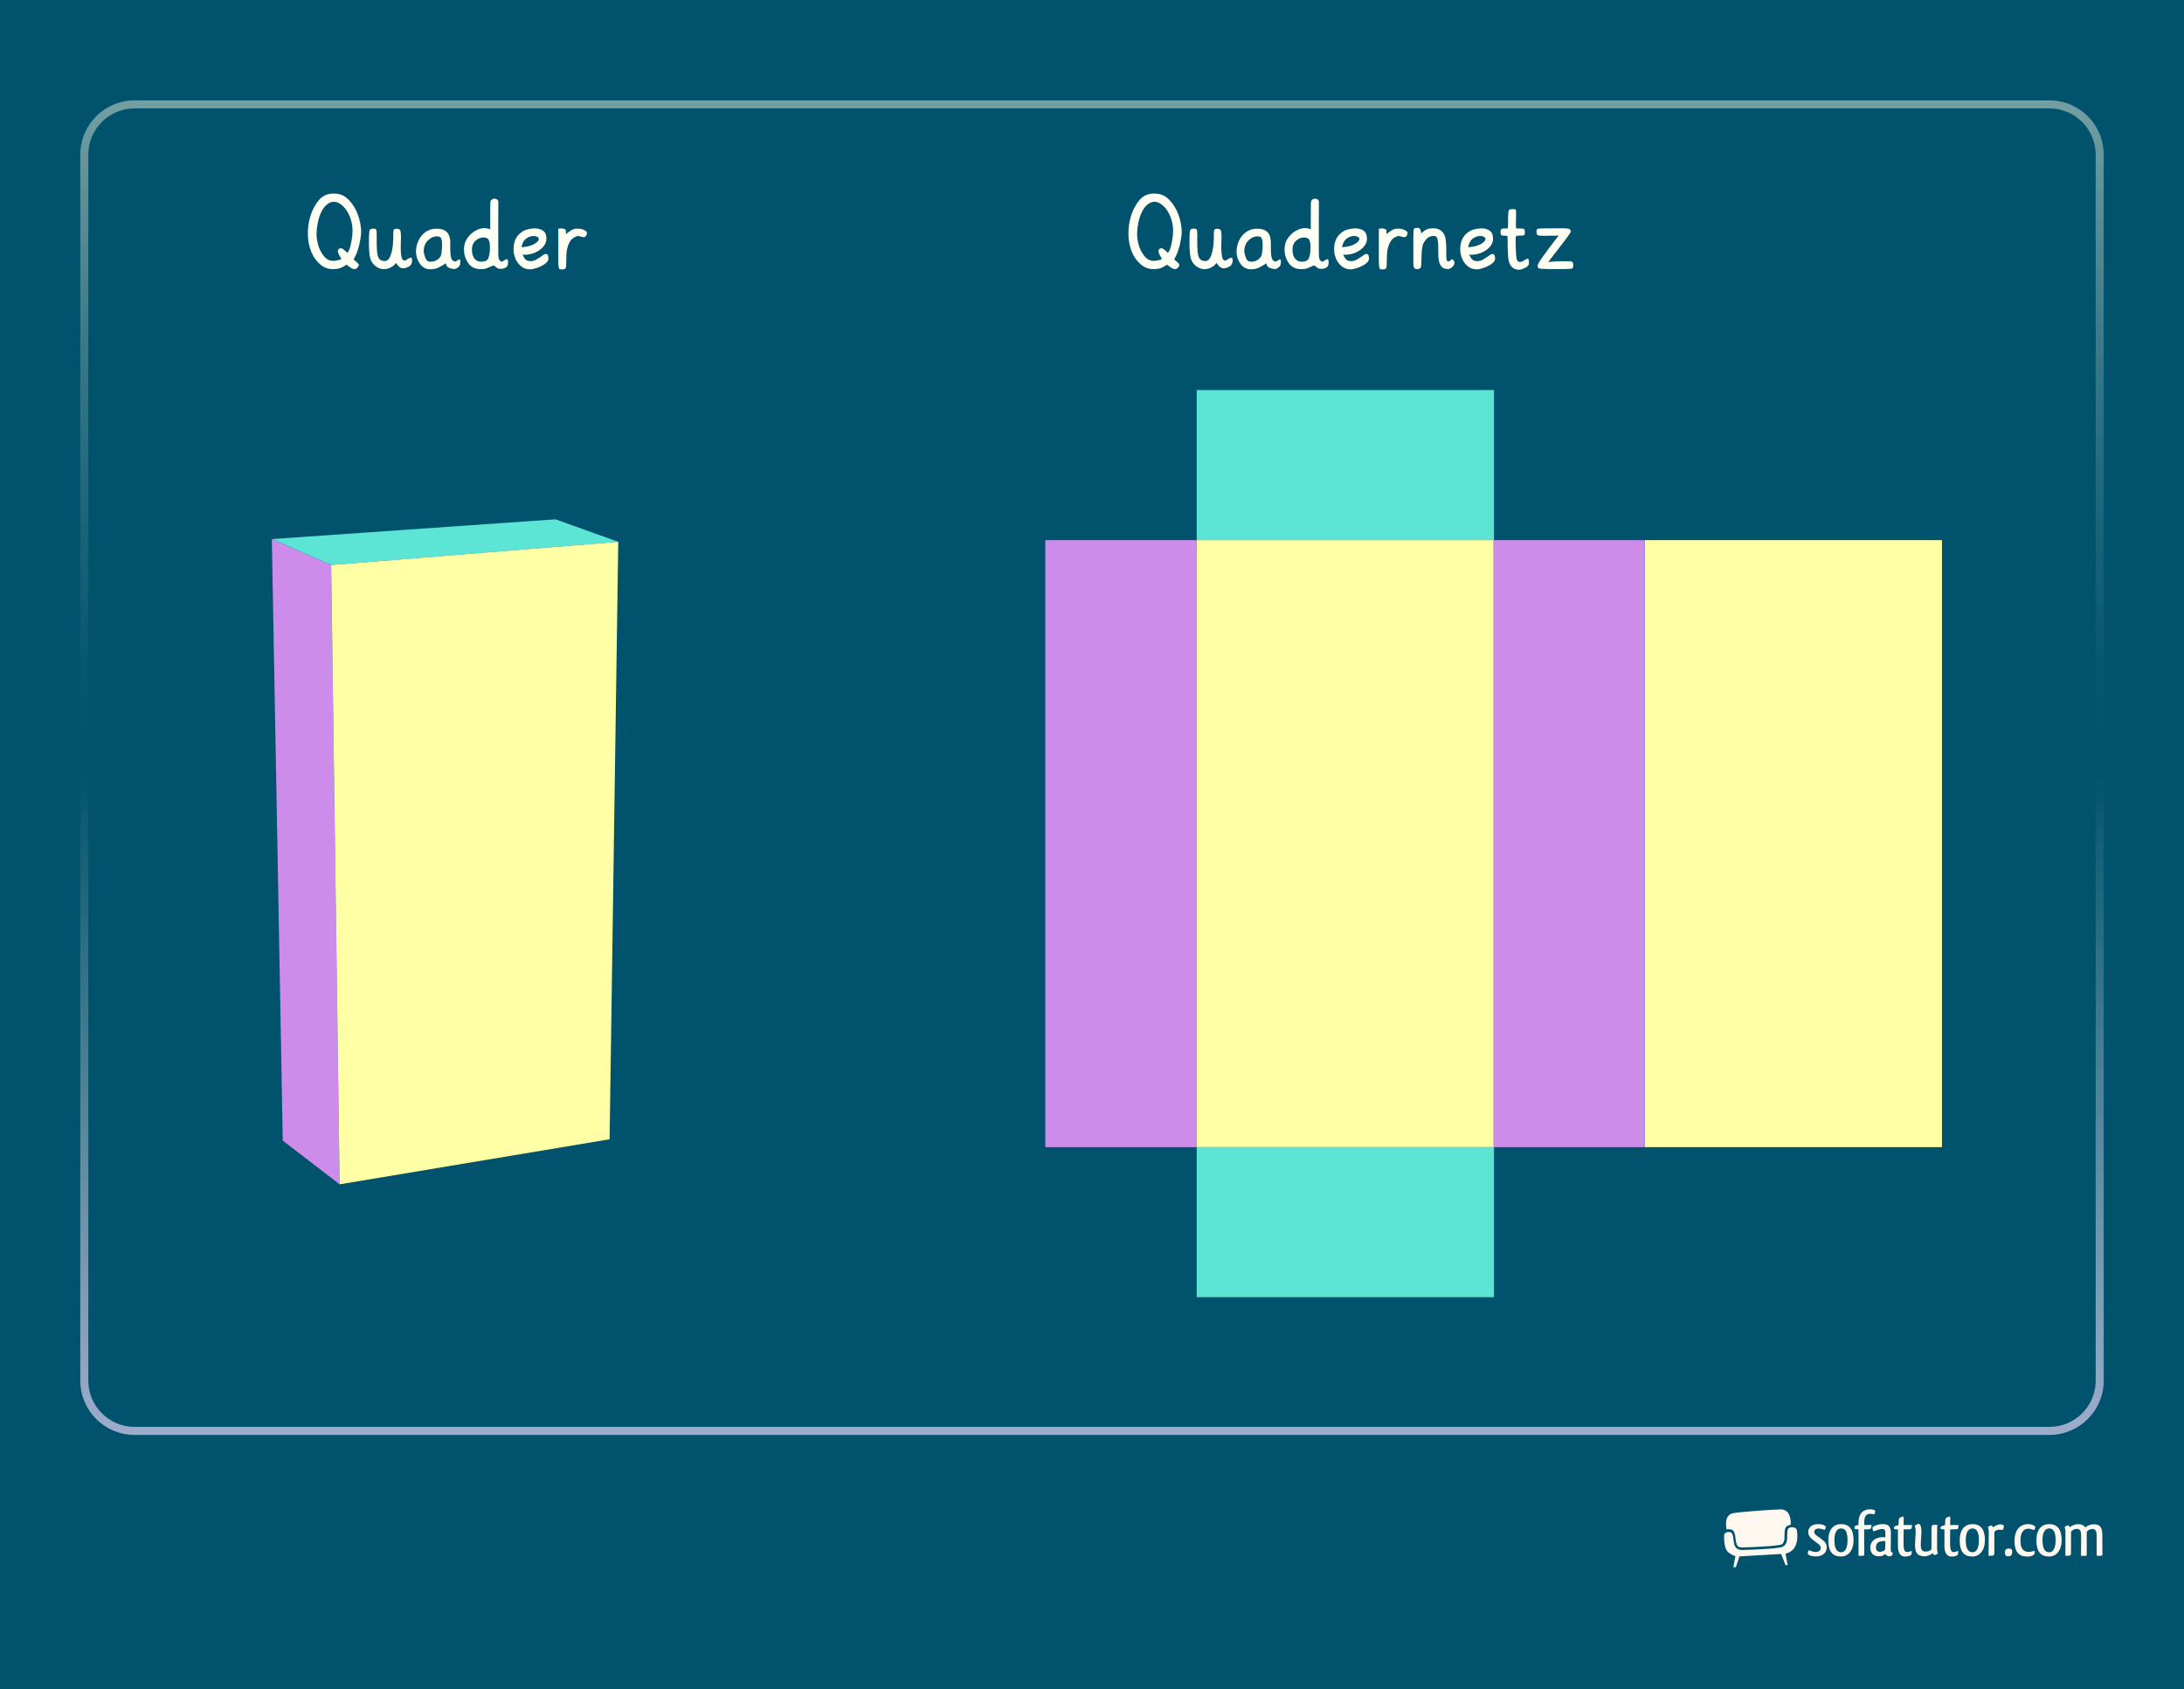 <?xml version="1.0" encoding="UTF-8"?>
<svg xmlns="http://www.w3.org/2000/svg" width="544" height="420.62" xmlns:xlink="http://www.w3.org/1999/xlink" viewBox="0 0 544 420.62">
  <defs>
    <linearGradient id="Unbenannter_Verlauf_32" data-name="Unbenannter Verlauf 32" x1="272" y1="357.34" x2="272" y2="25" gradientUnits="userSpaceOnUse">
      <stop offset="0" stop-color="#f3dcff" stop-opacity=".65"/>
      <stop offset=".5" stop-color="#fffee3" stop-opacity="0"/>
      <stop offset=".58" stop-color="#fffee3" stop-opacity=".03"/>
      <stop offset=".69" stop-color="#fffee3" stop-opacity=".11"/>
      <stop offset=".82" stop-color="#fffee3" stop-opacity=".23"/>
      <stop offset=".97" stop-color="#fffee3" stop-opacity=".41"/>
      <stop offset="1" stop-color="#fffee3" stop-opacity=".45"/>
    </linearGradient>
  </defs>
  <g id="back">
    <rect width="544" height="420.62" style="fill: #00526d;"/>
  </g>
  <g id="Schmuck">
    <path d="M510.49,27c6.35,0,11.51,5.16,11.51,11.51V343.83c0,6.35-5.16,11.51-11.51,11.51H33.51c-6.35,0-11.51-5.16-11.51-11.51V38.51c0-6.35,5.16-11.51,11.51-11.51H510.49m0-2H33.51c-7.46,0-13.51,6.05-13.51,13.51V343.83c0,7.46,6.05,13.51,13.51,13.51H510.49c7.46,0,13.51-6.05,13.51-13.51V38.51c0-7.46-6.05-13.51-13.51-13.51h0Z" style="fill: url(#Unbenannter_Verlauf_32);"/>
  </g>
  <g id="Illu">
    <g>
      <polygon points="67.71 134.25 138.37 129.33 154 134.93 82.49 140.71 67.71 134.25" style="fill: #5ce5d4;"/>
      <polygon points="67.71 134.25 70.43 284.06 84.6 294.94 82.49 140.71 67.71 134.25" style="fill: #ce8cea;"/>
      <polygon points="82.49 140.71 154 134.93 151.84 283.72 84.6 294.94 82.49 140.71" style="fill: #ffffa6;"/>
    </g>
    <g>
      <rect x="298.08" y="97.14" width="74.05" height="37.37" style="fill: #5ce5d4;"/>
      <rect x="298.08" y="134.51" width="74.05" height="151.17" style="fill: #ffffa6;"/>
      <rect x="409.66" y="134.51" width="74.05" height="151.17" style="fill: #ffffa6;"/>
      <rect x="260.37" y="134.51" width="37.71" height="151.17" style="fill: #ce8cea;"/>
      <rect x="371.95" y="134.51" width="37.71" height="151.17" style="fill: #ce8cea;"/>
      <rect x="298.08" y="285.67" width="74.05" height="37.37" style="fill: #5ce5d4;"/>
    </g>
  </g>
  <g id="typo">
    <g>
      <path d="M291.24,49.74c1,1.05,1.76,2.27,2.27,3.66,.28,.75,.49,1.51,.63,2.27,.14,.78,.21,1.52,.21,2.23-.05,.72-.13,1.39-.26,2.02-.11,.62-.23,1.19-.38,1.69-.28,.95-.55,1.68-.82,2.18l-.4,.77c.11,.16,.23,.29,.35,.4,.14,.11,.27,.2,.38,.28h-.02c.2,.17,.37,.34,.49,.49s.09,.38-.09,.66c-.12,.22-.27,.38-.42,.47-.16,.11-.33,.16-.52,.16-.22,0-.44-.06-.66-.19s-.48-.3-.8-.54h.02c-.31-.22-.52-.36-.63-.42v.02s.03,.04,0,.07c-.02,.03-.06,.07-.14,.12l.02-.02c-.23,.17-.6,.38-1.1,.61-.48,.23-1.17,.35-2.06,.35-1.2,0-2.27-.4-3.19-1.2-.94-.8-1.66-1.82-2.18-3.07-.28-.69-.5-1.42-.66-2.2-.14-.78-.21-1.59-.21-2.41,0-.62,.05-1.32,.14-2.09,.11-.78,.28-1.55,.52-2.32,.44-1.42,1.12-2.7,2.04-3.84,.92-1.12,2.16-1.69,3.73-1.69s2.74,.52,3.73,1.55Zm-5.11,.98c-.44,.28-.82,.66-1.15,1.12-.61,.88-1.05,1.95-1.34,3.21-.27,1.25-.4,2.34-.4,3.28,0,.42,.04,.88,.12,1.38,.08,.52,.2,1.03,.35,1.55,.31,.95,.77,1.8,1.38,2.55,.61,.77,1.39,1.15,2.34,1.15,.31,0,.73-.06,1.27-.19s.77-.25,.7-.38l-.19-.28v.02c-.2-.33-.4-.73-.59-1.2-.17-.45-.08-.79,.28-1.01,.27-.14,.55-.12,.84,.05,.28,.19,.54,.39,.77,.61,.09,.11,.18,.2,.26,.26,.06,.08,.09,.12,.09,.14,.11-.06,.22-.2,.33-.4,.12-.22,.23-.48,.33-.77,.19-.58,.34-1.27,.47-2.06,.14-.8,.21-1.55,.21-2.25,0-1.28-.23-2.47-.68-3.56-.44-1.08-.99-1.94-1.66-2.58-.34-.34-.72-.62-1.12-.82-.39-.19-.78-.28-1.17-.28-.55,0-1.03,.15-1.45,.45Z" style="fill: #fffff3;"/>
      <path d="M296.39,57.54c.08-.41,.38-.61,.89-.61,.48,0,.76,.09,.82,.28,.08,.19,.12,.59,.12,1.22v2.62c.02,.64,.05,1.19,.09,1.64,.09,.86,.28,1.46,.56,1.8s.74,.52,1.38,.52,1.14-.52,1.5-1.57c.36-1.06,.55-2.37,.59-3.91v-1.01c0-.67,.04-1.09,.12-1.27,.06-.19,.33-.28,.8-.28s.77,.17,.87,.52c.09,.36,.14,.88,.14,1.55-.02,.3-.02,.52-.02,.68,0,.09,0,.21-.02,.35v.35c-.02,.23-.02,.46-.02,.68v.7c0,.83,.06,1.55,.19,2.16,.12,.62,.41,.94,.87,.94,.05,0,.13-.04,.26-.12,.11-.08,.2-.15,.28-.21,.34-.2,.63-.34,.87-.4,.23-.08,.35,.16,.35,.73,0,.44-.12,.8-.35,1.1-.23,.31-.71,.57-1.43,.77-.5,.11-.92,.04-1.27-.21s-.66-.61-.94-1.08c-.42,.55-.9,.94-1.43,1.17-.53,.25-1.05,.38-1.57,.38-.59,0-1.16-.16-1.69-.47s-.98-.74-1.34-1.29c-.28-.44-.48-1.08-.59-1.92-.09-.83-.14-1.73-.14-2.7v-.63c0-1.23,.04-2.06,.12-2.48Z" style="fill: #fffff3;"/>
      <path d="M316.55,61.32c-.02,.16-.02,.38,0,.66,.02,.27,.02,.49,.02,.68,0,.62,.08,1.19,.23,1.69,.17,.52,.54,.77,1.1,.77,.03,0,.07-.02,.12-.05s.09-.07,.12-.12c.28-.2,.51-.32,.68-.35,.16-.05,.23,.21,.23,.77s-.2,.95-.59,1.22c-.39,.28-.65,.42-.77,.42-.39,0-.81-.08-1.27-.23s-.76-.45-.91-.87l-.02-.02v-.02c-.03-.06-.05-.12-.07-.19v-.12s-.06,.02-.14,.07c-.06,.05-.15,.12-.26,.21-.34,.22-.8,.48-1.36,.77-.58,.3-1.26,.45-2.04,.45-1.12,0-2.01-.46-2.65-1.38-.64-.91-.96-1.91-.96-3.02,0-.88,.19-1.75,.56-2.62,.38-.86,.92-1.57,1.64-2.13,.39-.3,.83-.53,1.31-.7s1.02-.26,1.59-.26c1.19,0,2.06,.3,2.62,.89,.55,.58,.82,1.45,.82,2.6v.42c0,.17,0,.33-.02,.47Zm-6.61,1.2c0,.38,.11,.88,.33,1.52,.23,.64,.53,1,.89,1.08,.45,.08,.91,.05,1.36-.07,.44-.14,.83-.36,1.17-.66,.36-.36,.56-.71,.61-1.05,.05-.36,.1-.79,.16-1.29,.03-.27,.05-.55,.05-.87-.02-.3-.02-.48-.02-.56,0-.48-.07-.9-.21-1.24s-.46-.52-.96-.52c-.91,0-1.7,.35-2.37,1.05-.67,.69-1.01,1.55-1.01,2.6Z" style="fill: #fffff3;"/>
      <path d="M330.68,64.55c.17-.02,.26,.27,.26,.84,0,.62-.2,1.05-.61,1.27-.41,.2-.82,.3-1.24,.3-.36,0-.63-.06-.82-.19-.2-.12-.38-.26-.52-.4-.06-.06-.12-.12-.19-.16-.08-.05-.16-.07-.26-.07-.06,0-.15,.02-.26,.07-.11,.03-.23,.08-.35,.14-.28,.14-.62,.29-1.03,.45s-.9,.23-1.48,.23c-1.44,0-2.5-.52-3.19-1.55-.69-1.02-1.03-2.13-1.03-3.35,0-1.12,.29-2.08,.87-2.86,.56-.78,1.21-1.38,1.95-1.78,.39-.23,.77-.41,1.15-.52,.39-.11,.74-.16,1.05-.16,.34,0,.64,.03,.89,.09s.46,.13,.63,.21v-3.49c.02-.66,.02-1.66,.02-3.02,0-.41,.11-.7,.33-.87,.2-.17,.45-.26,.73-.26,.23,0,.45,.08,.66,.23,.19,.14,.28,.34,.28,.59,0,2,0,3.71-.02,5.13v6.07c0,1.12,0,1.84,.02,2.16,.02,.3,.05,.55,.12,.77h-.02c.02,.09,.11,.24,.28,.45s.3,.3,.4,.3c.11,0,.22-.03,.33-.09s.21-.12,.3-.19c.31-.22,.56-.34,.75-.35Zm-4.52-4.71c-.19-.47-.65-.7-1.38-.7-.66,0-1.29,.26-1.9,.77-.62,.53-.94,1.27-.94,2.23s.2,1.7,.61,2.23c.42,.53,.97,.8,1.64,.8,1,0,1.62-.3,1.85-.91,.25-.62,.38-1.45,.38-2.48v-.35c.02-.58-.07-1.1-.26-1.57Z" style="fill: #fffff3;"/>
      <path d="M340.85,63.5c.09,.19,.14,.49,.14,.91,0,.3-.12,.58-.35,.84-.25,.27-.55,.51-.91,.73-.55,.33-1.14,.59-1.78,.8-.66,.2-1.15,.3-1.48,.3-.88,0-1.62-.24-2.23-.73s-1.08-1.09-1.41-1.83c-.17-.38-.3-.78-.4-1.22-.08-.44-.12-.88-.12-1.31,0-.66,.1-1.3,.3-1.92,.2-.61,.52-1.14,.94-1.59,.59-.62,1.23-1.05,1.9-1.27,.69-.2,1.32-.31,1.9-.33h.21c.78-.02,1.45,.16,2.02,.52,.61,.38,.91,1.05,.91,2.04s-.51,1.9-1.52,2.7c-1.02,.78-2.26,1.22-3.73,1.31h-.14c-.06-.02-.13-.02-.21-.02-.06,0-.13,0-.21-.02-.08-.03-.14-.11-.19-.23,.22,.61,.47,1.07,.75,1.38s.72,.47,1.31,.47c.53,0,1.02-.13,1.45-.4s.83-.52,1.17-.75c.22-.17,.43-.32,.63-.45,.19-.12,.37-.19,.54-.19,.22,0,.38,.09,.49,.26Zm-6.49-1.95c.06,.03,.18,.02,.35-.02,.23-.03,.41-.05,.54-.07,.78-.08,1.54-.32,2.27-.73,.72-.42,1.08-.84,1.08-1.27,0-.06-.02-.13-.07-.21-.05-.06-.12-.13-.21-.21-.14-.09-.3-.16-.47-.21s-.37-.07-.59-.07c-.56,0-1.14,.2-1.73,.59-.58,.39-.97,1.02-1.17,1.88v-.02c-.05,.19-.05,.3,0,.35Z" style="fill: #fffff3;"/>
      <path d="M350.2,57.47c.27,.17,.4,.38,.4,.61,0,.25-.13,.53-.4,.84-.12,.11-.28,.16-.47,.14s-.4-.05-.63-.12h.02c-.14-.03-.29-.08-.45-.14-.16-.05-.3-.05-.45,0-.41,.08-.82,.29-1.24,.63-.42,.33-.77,.86-1.05,1.59-.19,.48-.32,1.02-.4,1.62-.06,.61-.09,1.26-.09,1.95v.35c0,.95-.05,1.55-.14,1.78-.08,.22-.35,.34-.82,.38h-.12c-.3,0-.51-.04-.63-.12-.14-.09-.23-.49-.26-1.2-.02-.3-.02-.67-.02-1.12v-7.71c.45-.05,.75-.08,.89-.09,.09,.02,.16,.03,.21,.05,.42,.11,.66,.21,.73,.3,.05,.09,.07,.37,.07,.82v.28c0,.08,0,.16,.02,.23,0,.08,0,.16,.02,.26,0-.22,0-.35-.02-.4,0-.06,0-.09-.02-.09,.31-.27,.71-.56,1.2-.89,.5-.33,1.05-.49,1.66-.49,.81,0,1.48,.18,1.99,.54Z" style="fill: #fffff3;"/>
      <path d="M353.79,57.19c.12,.31,.2,.63,.21,.96,.25-.28,.59-.56,1.03-.84,.42-.3,1.05-.45,1.88-.45,.53-.02,.98,.05,1.36,.21,.38,.14,.69,.34,.94,.61,.47,.48,.76,1.11,.87,1.88s.16,1.54,.16,2.32v1.38c0,.52,.02,.95,.07,1.31,.06,.34,.2,.52,.4,.52,.17,0,.3-.03,.38-.09s.14-.12,.19-.16c.06-.08,.12-.14,.16-.19,.06-.05,.14-.07,.23-.07,.2,0,.35,.11,.45,.33,.11,.22,.16,.39,.16,.52,0,.38-.18,.73-.54,1.05-.36,.34-.73,.52-1.1,.52-.72,0-1.24-.2-1.57-.59s-.55-.88-.68-1.48c-.06-.33-.1-.67-.12-1.03s-.02-.72-.02-1.08v-1.38c0-.72-.06-1.34-.19-1.88-.11-.53-.4-.8-.87-.8-.81,0-1.43,.24-1.85,.73-.44,.5-.73,.93-.87,1.29-.12,.3-.23,.78-.3,1.45-.06,.67-.09,1.27-.09,1.78-.02,1.31-.07,2.14-.16,2.48s-.41,.52-.94,.52c-.42,0-.69-.13-.8-.4-.09-.27-.14-.82-.14-1.66v-5.67c.02-.31,.02-.62,.02-.94,0-.8,.06-1.27,.19-1.41,.12-.12,.36-.19,.7-.19h.12c.38,0,.62,.15,.73,.45Z" style="fill: #fffff3;"/>
      <path d="M372.26,63.5c.09,.19,.14,.49,.14,.91,0,.3-.12,.58-.35,.84-.25,.27-.55,.51-.91,.73-.55,.33-1.14,.59-1.78,.8-.66,.2-1.15,.3-1.48,.3-.88,0-1.62-.24-2.23-.73s-1.08-1.09-1.41-1.83c-.17-.38-.3-.78-.4-1.22-.08-.44-.12-.88-.12-1.31,0-.66,.1-1.3,.3-1.92,.2-.61,.52-1.14,.94-1.59,.59-.62,1.23-1.05,1.9-1.27,.69-.2,1.32-.31,1.9-.33h.21c.78-.02,1.45,.16,2.02,.52,.61,.38,.91,1.05,.91,2.04s-.51,1.9-1.52,2.7c-1.02,.78-2.26,1.22-3.73,1.31h-.14c-.06-.02-.13-.02-.21-.02-.06,0-.13,0-.21-.02-.08-.03-.14-.11-.19-.23,.22,.61,.47,1.07,.75,1.38s.72,.47,1.31,.47c.53,0,1.02-.13,1.45-.4s.83-.52,1.17-.75c.22-.17,.43-.32,.63-.45,.19-.12,.37-.19,.54-.19,.22,0,.38,.09,.49,.26Zm-6.49-1.95c.06,.03,.18,.02,.35-.02,.23-.03,.41-.05,.54-.07,.78-.08,1.54-.32,2.27-.73,.72-.42,1.08-.84,1.08-1.27,0-.06-.02-.13-.07-.21-.05-.06-.12-.13-.21-.21-.14-.09-.3-.16-.47-.21s-.37-.07-.59-.07c-.56,0-1.14,.2-1.73,.59-.58,.39-.97,1.02-1.17,1.88v-.02c-.05,.19-.05,.3,0,.35Z" style="fill: #fffff3;"/>
      <path d="M377.56,52.25c.06,.11,.09,.48,.07,1.1v.38c-.02,.14-.02,.29-.02,.45v.61c-.02,.19-.02,.37-.02,.54v.98c0,.3,.02,.47,.05,.52,.02,.05,.08,.07,.19,.07h.42c.72,0,1.16,.03,1.31,.09,.17,.08,.26,.34,.26,.77v.12c0,.36-.06,.58-.19,.66-.12,.09-.55,.14-1.29,.14-.34,0-.57,.03-.68,.09-.09,.06-.14,.36-.14,.89,0,.12,0,.27,.02,.42v.98c.03,1.27,.09,2.27,.16,3.02,.09,.77,.38,1.15,.87,1.15,.25,0,.48-.05,.68-.16,.2-.12,.38-.23,.52-.3l-.02,.02c.39-.28,.67-.41,.84-.38,.17,.02,.26,.41,.26,1.17,0,.42-.32,.8-.96,1.12-.64,.31-1.12,.47-1.43,.47-.52,0-.95-.09-1.29-.26s-.62-.41-.82-.7c-.41-.58-.64-1.34-.7-2.3-.06-.94-.1-1.96-.12-3.07v-.77c0-.72-.02-1.12-.05-1.22s-.16-.14-.38-.14c-.66,0-1.04-.06-1.15-.19-.12-.11-.19-.33-.19-.66,0-.47,.08-.75,.23-.84,.14-.09,.42-.13,.84-.12h.56c.11,0,.17-.05,.19-.14,.03-.09,.05-.44,.05-1.03v-.75c.02-.28,.02-.61,.02-.98v-.28c.02-.78,.08-1.25,.19-1.41s.48-.23,1.1-.23c.36,0,.56,.05,.61,.16Z" style="fill: #fffff3;"/>
      <path d="M383.09,56.96c.27-.06,.9-.09,1.9-.09h1.59c.3,0,.59,0,.87-.02h1.78c.75,0,1.26,.04,1.52,.12,.25,.09,.43,.28,.54,.56,0,.22-.32,.76-.96,1.62-.64,.84-1.33,1.74-2.06,2.7-.56,.73-1.11,1.44-1.64,2.11-.55,.69-.89,1.16-1.03,1.43,.12-.11,.34-.18,.66-.21,.33-.03,.75-.05,1.27-.07,1.14-.02,1.99-.03,2.55-.05,.83-.02,1.34,.03,1.52,.14s.28,.41,.28,.91c0,.44-.12,.7-.35,.77-.22,.08-.97,.12-2.25,.12h-3.68c-1.28,0-2.05-.06-2.32-.19-.28-.14-.34-.48-.19-1.01,.09-.25,.42-.77,.98-1.57,.58-.8,1.19-1.63,1.83-2.51,.36-.45,.7-.9,1.01-1.34,.33-.42,.62-.8,.87-1.12,.09-.12,.18-.24,.26-.35,.06-.11,.15-.23,.26-.35-.06,.06-.17,.09-.33,.09-.14,.02-.34,.03-.61,.05h-1.71c-.22,.02-.43,.02-.63,.02h-.66c-.72,0-1.18-.06-1.38-.19-.19-.14-.28-.45-.28-.91,0-.38,.13-.59,.4-.66Z" style="fill: #fffff3;"/>
    </g>
    <g>
      <path d="M86.85,49.74c1,1.05,1.76,2.27,2.27,3.66,.28,.75,.49,1.51,.63,2.27,.14,.78,.21,1.52,.21,2.23-.05,.72-.13,1.39-.26,2.02-.11,.62-.23,1.19-.38,1.69-.28,.95-.55,1.68-.82,2.18l-.4,.77c.11,.16,.23,.29,.35,.4,.14,.11,.27,.2,.38,.28h-.02c.2,.17,.37,.34,.49,.49s.09,.38-.09,.66c-.12,.22-.27,.38-.42,.47-.16,.11-.33,.16-.52,.16-.22,0-.44-.06-.66-.19s-.48-.3-.8-.54h.02c-.31-.22-.52-.36-.63-.42v.02s.03,.04,0,.07c-.02,.03-.06,.07-.14,.12l.02-.02c-.23,.17-.6,.38-1.1,.61-.48,.23-1.17,.35-2.06,.35-1.2,0-2.27-.4-3.19-1.2-.94-.8-1.66-1.82-2.18-3.07-.28-.69-.5-1.42-.66-2.2-.14-.78-.21-1.59-.21-2.41,0-.62,.05-1.32,.14-2.09,.11-.78,.28-1.55,.52-2.32,.44-1.42,1.12-2.7,2.04-3.84,.92-1.12,2.16-1.69,3.73-1.69s2.74,.52,3.73,1.55Zm-5.11,.98c-.44,.28-.82,.66-1.15,1.12-.61,.88-1.05,1.95-1.34,3.21-.27,1.25-.4,2.34-.4,3.28,0,.42,.04,.88,.12,1.38,.08,.52,.2,1.03,.35,1.55,.31,.95,.77,1.8,1.38,2.55,.61,.77,1.39,1.15,2.34,1.15,.31,0,.73-.06,1.27-.19s.77-.25,.7-.38l-.19-.28v.02c-.2-.33-.4-.73-.59-1.2-.17-.45-.08-.79,.28-1.01,.27-.14,.55-.12,.84,.05,.28,.19,.54,.39,.77,.61,.09,.11,.18,.2,.26,.26,.06,.08,.09,.12,.09,.14,.11-.06,.22-.2,.33-.4,.12-.22,.23-.48,.33-.77,.19-.58,.34-1.27,.47-2.06,.14-.8,.21-1.55,.21-2.25,0-1.28-.23-2.47-.68-3.56-.44-1.08-.99-1.94-1.66-2.58-.34-.34-.72-.62-1.12-.82-.39-.19-.78-.28-1.17-.28-.55,0-1.03,.15-1.45,.45Z" style="fill: #fffff3;"/>
      <path d="M92,57.54c.08-.41,.38-.61,.89-.61,.48,0,.76,.09,.82,.28,.08,.19,.12,.59,.12,1.22v2.62c.02,.64,.05,1.19,.09,1.64,.09,.86,.28,1.46,.56,1.8s.74,.52,1.38,.52,1.14-.52,1.5-1.57c.36-1.06,.55-2.37,.59-3.91v-1.01c0-.67,.04-1.09,.12-1.27,.06-.19,.33-.28,.8-.28s.77,.17,.87,.52c.09,.36,.14,.88,.14,1.55-.02,.3-.02,.52-.02,.68,0,.09,0,.21-.02,.35v.35c-.02,.23-.02,.46-.02,.68v.7c0,.83,.06,1.55,.19,2.16,.12,.62,.41,.94,.87,.94,.05,0,.13-.04,.26-.12,.11-.08,.2-.15,.28-.21,.34-.2,.63-.34,.87-.4,.23-.08,.35,.16,.35,.73,0,.44-.12,.8-.35,1.1-.23,.31-.71,.57-1.43,.77-.5,.11-.92,.04-1.27-.21s-.66-.61-.94-1.08c-.42,.55-.9,.94-1.43,1.17-.53,.25-1.05,.38-1.57,.38-.59,0-1.16-.16-1.69-.47s-.98-.74-1.34-1.29c-.28-.44-.48-1.08-.59-1.92-.09-.83-.14-1.73-.14-2.7v-.63c0-1.23,.04-2.06,.12-2.48Z" style="fill: #fffff3;"/>
      <path d="M112.16,61.32c-.02,.16-.02,.38,0,.66,.02,.27,.02,.49,.02,.68,0,.62,.08,1.19,.23,1.69,.17,.52,.54,.77,1.1,.77,.03,0,.07-.02,.12-.05s.09-.07,.12-.12c.28-.2,.51-.32,.68-.35,.16-.05,.23,.21,.23,.77s-.2,.95-.59,1.22c-.39,.28-.65,.42-.77,.42-.39,0-.81-.08-1.27-.23s-.76-.45-.91-.87l-.02-.02v-.02c-.03-.06-.05-.12-.07-.19v-.12s-.06,.02-.14,.07c-.06,.05-.15,.12-.26,.21-.34,.22-.8,.48-1.36,.77-.58,.3-1.26,.45-2.04,.45-1.12,0-2.01-.46-2.65-1.38-.64-.91-.96-1.91-.96-3.02,0-.88,.19-1.75,.56-2.62,.38-.86,.92-1.57,1.64-2.13,.39-.3,.83-.53,1.31-.7s1.02-.26,1.59-.26c1.19,0,2.06,.3,2.62,.89,.55,.58,.82,1.45,.82,2.6v.42c0,.17,0,.33-.02,.47Zm-6.61,1.2c0,.38,.11,.88,.33,1.52,.23,.64,.53,1,.89,1.08,.45,.08,.91,.05,1.36-.07,.44-.14,.83-.36,1.17-.66,.36-.36,.56-.71,.61-1.05,.05-.36,.1-.79,.16-1.29,.03-.27,.05-.55,.05-.87-.02-.3-.02-.48-.02-.56,0-.48-.07-.9-.21-1.24s-.46-.52-.96-.52c-.91,0-1.7,.35-2.37,1.05-.67,.69-1.01,1.55-1.01,2.6Z" style="fill: #fffff3;"/>
      <path d="M126.29,64.55c.17-.02,.26,.27,.26,.84,0,.62-.2,1.05-.61,1.27-.41,.2-.82,.3-1.24,.3-.36,0-.63-.06-.82-.19-.2-.12-.38-.26-.52-.4-.06-.06-.12-.12-.19-.16-.08-.05-.16-.07-.26-.07-.06,0-.15,.02-.26,.07-.11,.03-.23,.08-.35,.14-.28,.14-.62,.29-1.03,.45s-.9,.23-1.48,.23c-1.44,0-2.5-.52-3.19-1.55-.69-1.02-1.03-2.13-1.03-3.35,0-1.12,.29-2.08,.87-2.86,.56-.78,1.21-1.38,1.95-1.78,.39-.23,.77-.41,1.15-.52,.39-.11,.74-.16,1.05-.16,.34,0,.64,.03,.89,.09s.46,.13,.63,.21v-3.49c.02-.66,.02-1.66,.02-3.02,0-.41,.11-.7,.33-.87,.2-.17,.45-.26,.73-.26,.23,0,.45,.08,.66,.23,.19,.14,.28,.34,.28,.59,0,2,0,3.71-.02,5.13v6.07c0,1.12,0,1.84,.02,2.16,.02,.3,.05,.55,.12,.77h-.02c.02,.09,.11,.24,.28,.45s.3,.3,.4,.3c.11,0,.22-.03,.33-.09s.21-.12,.3-.19c.31-.22,.56-.34,.75-.35Zm-4.52-4.71c-.19-.47-.65-.7-1.38-.7-.66,0-1.29,.26-1.9,.77-.62,.53-.94,1.27-.94,2.23s.2,1.7,.61,2.23c.42,.53,.97,.8,1.64,.8,1,0,1.62-.3,1.85-.91,.25-.62,.38-1.45,.38-2.48v-.35c.02-.58-.07-1.1-.26-1.57Z" style="fill: #fffff3;"/>
      <path d="M136.46,63.5c.09,.19,.14,.49,.14,.91,0,.3-.12,.58-.35,.84-.25,.27-.55,.51-.91,.73-.55,.33-1.14,.59-1.78,.8-.66,.2-1.15,.3-1.48,.3-.88,0-1.62-.24-2.23-.73s-1.08-1.09-1.41-1.83c-.17-.38-.3-.78-.4-1.22-.08-.44-.12-.88-.12-1.31,0-.66,.1-1.3,.3-1.92,.2-.61,.52-1.14,.94-1.59,.59-.62,1.23-1.05,1.9-1.27,.69-.2,1.32-.31,1.9-.33h.21c.78-.02,1.45,.16,2.02,.52,.61,.38,.91,1.05,.91,2.04s-.51,1.9-1.52,2.7c-1.02,.78-2.26,1.22-3.73,1.31h-.14c-.06-.02-.13-.02-.21-.02-.06,0-.13,0-.21-.02-.08-.03-.14-.11-.19-.23,.22,.61,.47,1.07,.75,1.38s.72,.47,1.31,.47c.53,0,1.02-.13,1.45-.4s.83-.52,1.17-.75c.22-.17,.43-.32,.63-.45,.19-.12,.37-.19,.54-.19,.22,0,.38,.09,.49,.26Zm-6.49-1.95c.06,.03,.18,.02,.35-.02,.23-.03,.41-.05,.54-.07,.78-.08,1.54-.32,2.27-.73,.72-.42,1.08-.84,1.08-1.27,0-.06-.02-.13-.07-.21-.05-.06-.12-.13-.21-.21-.14-.09-.3-.16-.47-.21s-.37-.07-.59-.07c-.56,0-1.14,.2-1.73,.59-.58,.39-.97,1.02-1.17,1.88v-.02c-.05,.19-.05,.3,0,.35Z" style="fill: #fffff3;"/>
      <path d="M145.81,57.47c.27,.17,.4,.38,.4,.61,0,.25-.13,.53-.4,.84-.12,.11-.28,.16-.47,.14s-.4-.05-.63-.12h.02c-.14-.03-.29-.08-.45-.14-.16-.05-.3-.05-.45,0-.41,.08-.82,.29-1.24,.63-.42,.33-.77,.86-1.05,1.59-.19,.48-.32,1.02-.4,1.62-.06,.61-.09,1.26-.09,1.95v.35c0,.95-.05,1.55-.14,1.78-.08,.22-.35,.34-.82,.38h-.12c-.3,0-.51-.04-.63-.12-.14-.09-.23-.49-.26-1.2-.02-.3-.02-.67-.02-1.12v-7.71c.45-.05,.75-.08,.89-.09,.09,.02,.16,.03,.21,.05,.42,.11,.66,.21,.73,.3,.05,.09,.07,.37,.07,.82v.28c0,.08,0,.16,.02,.23,0,.08,0,.16,.02,.26,0-.22,0-.35-.02-.4,0-.06,0-.09-.02-.09,.31-.27,.71-.56,1.2-.89,.5-.33,1.05-.49,1.66-.49,.81,0,1.48,.18,1.99,.54Z" style="fill: #fffff3;"/>
    </g>
  </g>
  <g id="Wasserzeichen">
    <g>
      <g>
        <path d="M429.79,381.75c-.22,.16-.35,.37-.35,.67,0,1.65,.18,2.64,.43,3.25,.25,.61,.55,.86,.88,1.11,.32,.24,.65,.41,.9,.52,.24,.11,.4,.15,.4,.15l.22,.06-.52,2.75,.61,.05,.92-2.72,10.12-.58h.27s1.1,2.81,1.1,2.81l.51-.11-.53-2.78,.22-.06s.15-.04,.4-.15c.25-.1,.57-.27,.9-.52,.52-.39,1.42-1.4,1.42-3.64,0-.43-.03-.89-.11-1.41-.08-.55-.6-.83-1.2-.83-.48,0-.91,.21-1.02,.48-.34,.72-.09,2-.29,2.98-.17,.84-.74,1.44-1.62,1.58-1.87,.31-3.3,.36-5.16,.47-1.62,.09-2.72,.14-4.34,.17h-.06c-.63,0-1.1-.18-1.42-.5-.31-.32-.46-.74-.55-1.17-.17-.88-.14-1.69-.47-2.41-.1-.24-.44-.41-.85-.4h0c-.29,0-.6,.09-.82,.24Z" style="fill: #fff8f0; fill-rule: evenodd;"/>
        <path d="M443.38,375.9c-1.41,.02-9.43,.55-11.55,.91-2.03,.35-2.09,2.38-1.76,4.09,.18-.05,.37-.08,.55-.08,.53,0,1.08,.2,1.31,.71,.29,.66,.33,1.27,.41,1.94,.07,.68,.19,1.25,.51,1.55,.21,.21,.51,.34,1.06,.34h.05c1.61-.03,2.71-.08,4.32-.17,1.87-.1,3.28-.16,5.1-.46,.69-.13,.88-.48,1.04-1.18,.19-.81-.1-2.1,.32-3.08,.21-.45,.82-.68,1.31-.76,.07-1.83-.41-3.86-2.66-3.83Z" style="fill: #fff8f0; fill-rule: evenodd;"/>
      </g>
      <path d="M453.34,379.59c.98,.07,1.38,.46,1.45,.65,0,.21-.11,.55-.24,.73-.23-.05-.47-.07-.75-.16-.24-.1-.5-.15-.8-.15-.67,0-1.11,.34-1.11,.85,0,.28,.13,.52,.52,.83,.41,.33,1.16,.81,1.64,1.22,.7,.55,.96,1.09,.96,1.77,0,1.51-1.22,2.28-2.72,2.28-1.01,0-1.87-.29-2.03-.7,0-.26,.1-.6,.26-.81h.07c.13,0,.28,.05,.44,.13,.34,.15,.78,.26,1.24,.26,.1,0,.21-.02,.31-.03,.59-.07,.94-.44,.94-.98,0-.37-.2-.7-.7-1.06-.42-.31-.94-.68-1.32-.99l-.39-.34c-.49-.47-.72-.98-.72-1.53,0-1.25,1.01-2,2.47-2,.18,0,.34,.02,.47,.03Z" style="fill: #fff8f0;"/>
      <path d="M458.55,387.63c-2.02,0-3.14-1.19-3.14-4s1.32-4.07,3.19-4.07c2.05,0,3.09,1.35,3.09,3.97s-1.33,4.1-3.14,4.1Zm.03-1.06c.86,0,1.61-.75,1.61-3s-.63-2.93-1.61-2.93h-.03c-.86,0-1.63,.8-1.63,2.91,0,2.25,.7,3.01,1.66,3.01Z" style="fill: #fff8f0;"/>
      <path d="M467.1,376.43c-.02,.13-.03,.24-.08,.36-.07,.15-.11,.24-.2,.33-.05,.02-.2-.03-.33-.06-.16-.05-.44-.07-.65-.07-.73,0-1.4,.33-1.47,1.73-.02,.34-.02,.7-.02,1.06h.88c.36,0,.72,0,.93-.02-.05,.77-.13,.93-.36,1.01-.03,.02-.1,.05-.18,.07-.34,.03-.78,.03-1.29,.03,0,1.84,.02,4.48,.03,6.22,0,.08,0,.26-.13,.31-.26,.05-.73,.07-.93,.07-.13,0-.24-.02-.36-.03-.02-.1-.02-.23-.02-.37,0-.65,.02-1.32,.02-1.99,0-1.33-.02-2.74-.02-4.2-.52-.02-.83-.07-1.01-.2,.07-.6,.11-.68,.37-.75,.13-.03,.34-.08,.63-.15,0-.44,.02-.85,.07-1.22,.18-2.17,1.68-2.69,2.82-2.69,.67,0,1.07,.15,1.22,.31,.07,.08,.05,.18,.05,.26Z" style="fill: #fff8f0;"/>
      <path d="M466.38,380.52c0-.06,.02-.13,.03-.18,.34-.33,1.32-.75,2.41-.78,.26,0,.29,0,.57,.02,1.2,.08,1.6,.88,1.6,2.26v.73c0,1.12-.03,2.43-.03,3.29,0,0-.07,.85,.46,.75-.02,.23-.02,.5-.02,.6-.13,.18-.44,.36-.86,.37-.39,0-.81-.36-.98-.59-.1,.1-.29,.28-.47,.37-.36,.18-.75,.21-1.19,.21-1.04,0-2.03-.65-2.03-2.15,0-2,1.77-2.51,2.75-2.6,.16-.02,.31-.02,.46-.02,.21,0,.39,.02,.54,.05v-.93c0-.73-.08-1.14-.78-1.14-.57,0-1.24,.23-1.71,.42-.18,.08-.34,.13-.47,.13-.15-.16-.21-.46-.24-.65-.02-.05-.02-.11-.02-.18Zm3.22,4.43v-1.16c-.1-.02-.21-.02-.33-.02-.2,0-.37,.02-.54,.03-.78,.13-1.45,.47-1.45,1.5,0,.83,.36,1.12,.86,1.16h.11c.49,0,1.03-.23,1.25-.5,.02-.03,.03-.13,.05-.23,.03-.2,.03-.44,.03-.78Z" style="fill: #fff8f0;"/>
      <path d="M476.16,386.54c0,.15,0,.31-.02,.46-.03,.13-.11,.23-.24,.33-.31,.2-.86,.31-1.37,.31-1.51,0-1.79-1.42-1.79-2.73v-4.02c-.52,0-.78-.07-.98-.16,0-.5,.02-.44,.15-.57,.23-.2,.73-.24,.98-.36l.08-1.47c.11-.33,.46-.6,1.22-.65-.02,.75-.03,1.43-.03,2.1h2.1c-.05,.81-.15,.99-.37,1.04-.13,.02-.26,.03-.39,.03-.42,.02-.63,.02-1.33,.02-.02,.75-.03,1.51-.03,2.21s.02,1.35,.02,1.89c.07,.91,.21,1.55,.86,1.55,.24,.02,.99-.21,1.12-.33,.02,.1,.03,.23,.03,.36Z" style="fill: #fff8f0;"/>
      <path d="M478.59,381.64l-.16,2.98c0,1.47,.46,1.77,1.24,1.77,.57,.03,1.16-.23,1.43-.57v-5.18c0-.34,.03-.55,.18-.77,.2-.16,.37-.15,1.25-.16-.02,.88-.03,1.92-.03,3.17v2.77c0,.52,.08,.9,.19,1.22-.08,.1-.29,.21-.65,.37-.05,.02-.1,.02-.11,.02-.29,0-.44-.21-.5-.49-.39,.33-.77,.52-1.12,.63-.34,.11-.65,.18-1.01,.18-1.89-.08-2.26-1.04-2.3-2.77l.16-3.4c0-.6-.1-1.04-.23-1.43,.1-.11,.34-.26,.77-.46,.07-.02,.11-.02,.13-.02,.36,0,.52,.29,.59,.55,.1,.37,.18,.73,.18,1.56Z" style="fill: #fff8f0;"/>
      <path d="M487.75,386.54c0,.15,0,.31-.02,.46-.03,.13-.11,.23-.24,.33-.31,.2-.86,.31-1.37,.31-1.51,0-1.79-1.42-1.79-2.73v-4.02c-.52,0-.78-.07-.98-.16,0-.5,.02-.44,.15-.57,.23-.2,.73-.24,.98-.36l.08-1.47c.11-.33,.46-.6,1.22-.65-.02,.75-.03,1.43-.03,2.1h2.1c-.05,.81-.15,.99-.37,1.04-.13,.02-.26,.03-.39,.03-.42,.02-.63,.02-1.33,.02-.02,.75-.03,1.51-.03,2.21s.02,1.35,.02,1.89c.07,.91,.21,1.55,.86,1.55,.24,.02,.99-.21,1.12-.33,.02,.1,.03,.23,.03,.36Z" style="fill: #fff8f0;"/>
      <path d="M491.27,387.63c-2.02,0-3.14-1.19-3.14-4s1.32-4.07,3.19-4.07c2.05,0,3.09,1.35,3.09,3.97s-1.33,4.1-3.14,4.1Zm.03-1.06c.86,0,1.61-.75,1.61-3s-.63-2.93-1.61-2.93h-.03c-.86,0-1.63,.8-1.63,2.91,0,2.25,.7,3.01,1.66,3.01Z" style="fill: #fff8f0;"/>
      <path d="M496.76,381.45v5.19c0,.28-.02,.47-.15,.65-.21,.15-.41,.16-1.29,.16,.02-.88,.03-1.92,.03-3.19l.02-2.75c0-.52-.1-.9-.21-1.22,.1-.1,.29-.21,.67-.37,.05-.02,.08-.02,.11-.02,.29,0,.42,.21,.5,.49,.37-.33,.77-.52,1.11-.63,.31-.1,.59-.18,.88-.13,.42,.05,.65,.18,.7,.41,0,.23-.06,.65-.26,.94q-.07,.02-.15,.02c-.11,0-.26-.02-.39-.03-.11-.03-.21-.03-.29-.03-.54,0-.96,.18-1.29,.52Z" style="fill: #fff8f0;"/>
      <path d="M500.35,385.65c.73,0,.86,.31,.85,.91-.02,.59-.2,1.01-.96,1.01-.64,0-.85-.31-.85-.98,0-.62,.29-.94,.96-.94Z" style="fill: #fff8f0;"/>
      <path d="M506.75,381.01h-.08c-.11,0-.28-.05-.44-.1-.29-.13-.65-.21-.98-.21-.08,0-.15,0-.23,.02-1.03,.08-1.76,.98-1.76,2.93,0,2.34,1.03,2.83,2.08,2.83,.54,0,1.06-.15,1.4-.31,.05,.16,.1,.34,.1,.46-.02,.23-.16,.5-.36,.65-.31,.21-.85,.36-1.43,.36-1.76,0-3.26-.65-3.26-3.91,0-1.73,.55-2.78,1.19-3.37,.63-.6,1.45-.8,2.23-.8,.96,0,1.68,.44,1.74,.65,0,.21-.08,.57-.21,.8Z" style="fill: #fff8f0;"/>
      <path d="M510.38,387.63c-2.02,0-3.14-1.19-3.14-4s1.32-4.07,3.19-4.07c2.05,0,3.09,1.35,3.09,3.97s-1.33,4.1-3.14,4.1Zm.03-1.06c.86,0,1.61-.75,1.61-3s-.63-2.93-1.61-2.93h-.03c-.86,0-1.63,.8-1.63,2.91,0,2.25,.7,3.01,1.66,3.01Z" style="fill: #fff8f0;"/>
      <path d="M519.58,387.44c-.11,.02-.29,.02-.57,.02h-.67c.03-.83,.03-1.82,.03-3.04v-1.95c0-1.27-.28-1.73-1.09-1.73-.6,0-1.07,.31-1.42,.68v5.27c0,.28-.03,.44-.16,.6-.21,.16-.39,.16-1.25,.16,.02-.83,.02-1.84,.02-3.06v-2.91c0-.52-.08-.9-.2-1.22,.08-.1,.29-.21,.65-.37,.05-.02,.1-.02,.11-.02,.31,0,.44,.21,.5,.49,.39-.33,.78-.52,1.12-.63,.34-.11,.65-.16,1.03-.16,.08,0,.2,0,.29,.02,.73,.05,1.16,.34,1.43,.81,.39-.33,.8-.54,1.17-.65,.34-.11,.65-.16,.99-.16,.11,0,.23,0,.33,.02,1.43,.11,1.77,1.17,1.77,2.8v2.74c0,.81,0,1.55,.03,2.13-.2,.15-.42,.2-1.34,.2-.06-.13-.11-.29-.11-.52v-4.46c0-1.27-.26-1.73-1.09-1.73-.57,0-1.04,.31-1.38,.68v5.75c0,.16-.08,.23-.21,.26Z" style="fill: #fff8f0;"/>
    </g>
  </g>
</svg>